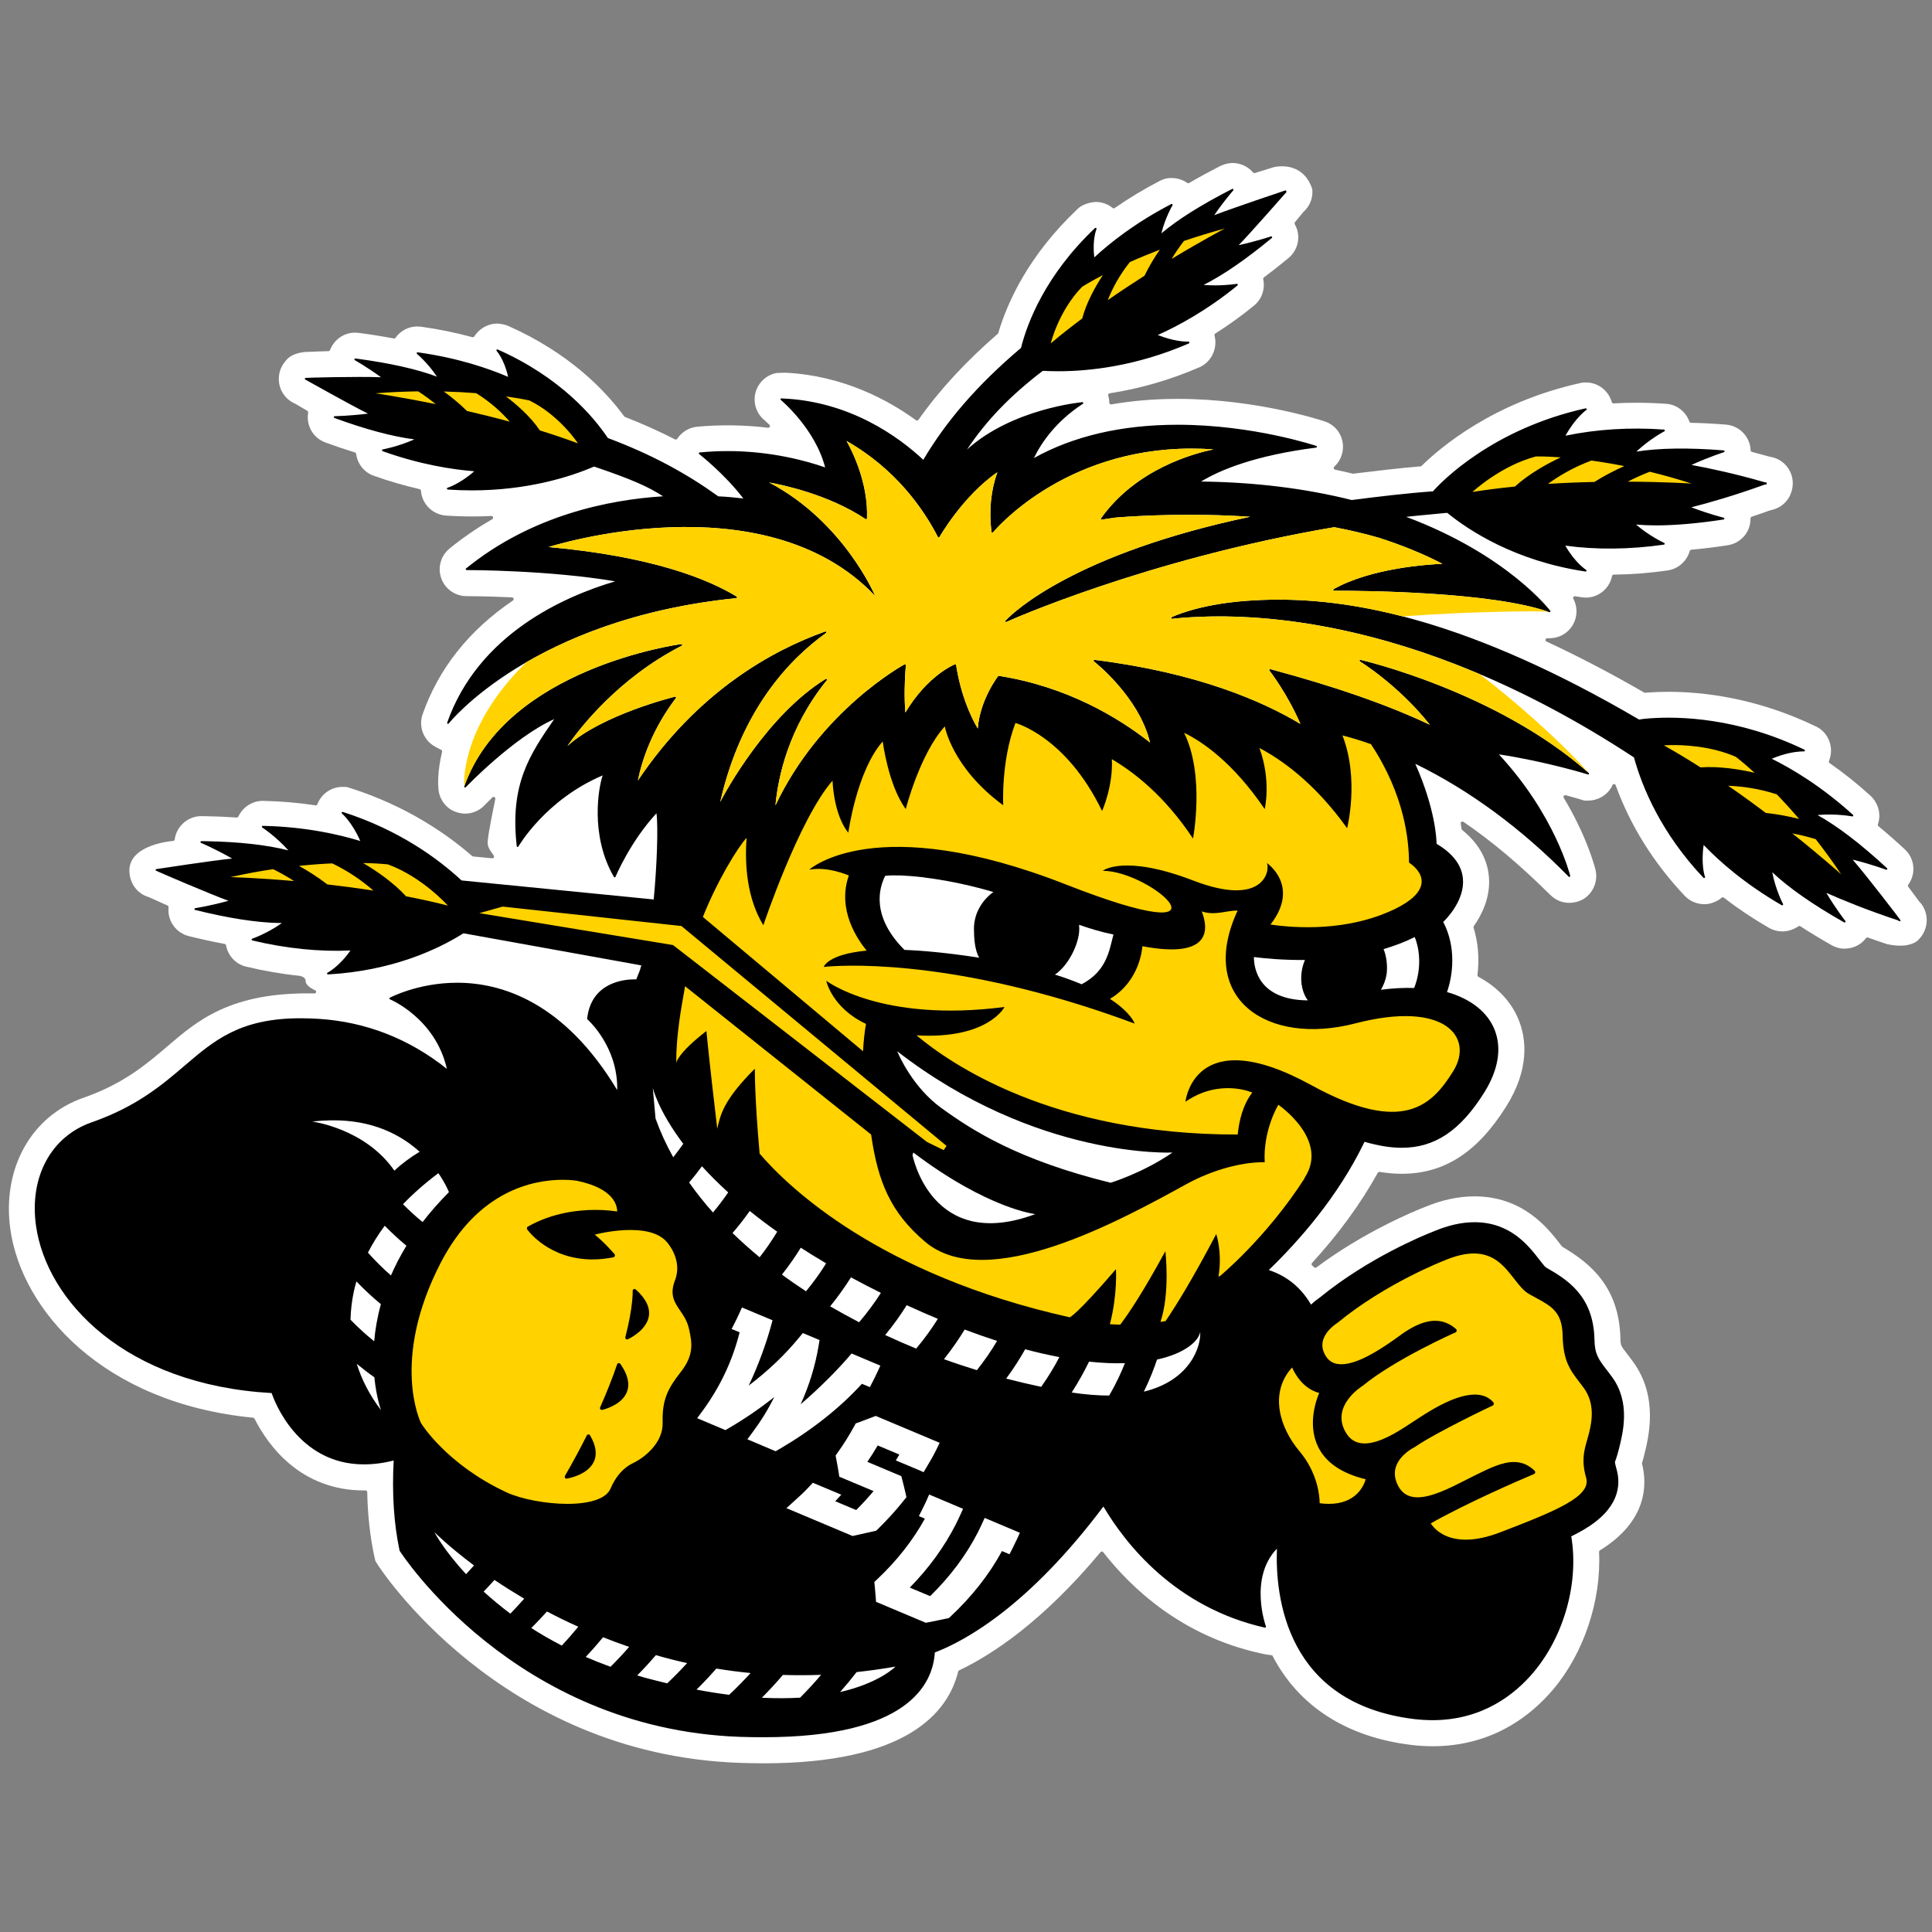 <?xml version="1.0" encoding="UTF-8" standalone="no"?>
<svg width="250px" height="250px" viewBox="0 0 250 250" version="1.1" xmlns="http://www.w3.org/2000/svg" xmlns:xlink="http://www.w3.org/1999/xlink">
    <rect x="0" y="0" width="250" height="250" fill="#808080" stroke="none"/>
    <!-- Generator: Sketch 47.1 (45422) - http://www.bohemiancoding.com/sketch -->
    <title>WICHST</title>
    <desc>Created with Sketch.</desc>
    <defs></defs>
    <g id="Page-1" stroke="none" stroke-width="1" fill="none" fill-rule="evenodd">
        <g id="WICHST" fill-rule="nonzero">
            <g id="Wichita_State_Shockers_logo" transform="translate(0, 21)">
                <path d="M40.566,107.549 C29.808,107.356 25.522,111.098 21.713,114.35 C18.902,116.751 15.995,119.234 10.767,121.062 C4.019,123.418 0.23,130.263 1.343,138.097 C2.818,148.503 13.277,160.563 32.752,162.45 C32.83,162.457 32.896,162.502 32.931,162.571 C34.693,166.042 38.875,171.862 47.095,171.862 L47.296,171.86 C47.417,171.86 47.518,171.96 47.52,172.081 C47.579,175.036 47.887,177.829 48.433,180.381 L48.578,180.995 L48.871,181.464 C49.025,181.709 64.588,205.962 95.579,207.108 C96.696,207.148 97.783,207.171 98.81,207.171 C117.209,207.171 122.659,200.71 123.989,195.29 C124.004,195.224 124.048,195.171 124.111,195.141 C128.284,193.167 134.845,188.91 142.41,179.845 C142.453,179.793 142.504,179.767 142.583,179.767 C142.687,179.767 142.713,179.799 142.756,179.853 C146.422,184.555 152.899,190.637 162.935,192.899 C162.969,192.908 163.746,193.107 164.63,193.198 C168.018,199.779 174.257,203.791 182.676,204.8 C183.575,204.907 184.484,204.963 185.374,204.963 C193.151,204.963 198.162,200.954 200.997,197.591 C204.954,192.896 207.223,186.087 206.918,179.819 C206.913,179.738 206.953,179.663 207.024,179.62 C213.277,175.761 213.125,170.951 212.479,168.425 C212.468,168.385 212.47,168.346 212.48,168.306 C212.553,168.067 212.63,167.796 212.707,167.492 L212.757,167.281 C213.326,165.035 214.654,159.776 211.317,155.21 C211.141,154.968 210.962,154.733 210.783,154.501 L210.585,154.242 C209.733,153.134 209.7,153.09 209.684,152.276 C209.546,145.55 205.827,142.486 202.144,140.323 L201.844,139.935 C200.302,137.947 197.089,133.808 190.803,133.808 C188.696,133.808 186.559,134.274 184.275,135.227 C183.041,135.711 176.566,138.358 170.34,143.005 C170.256,143.065 170.135,143.062 170.052,142.987 L169.792,142.75 C169.744,142.711 169.718,142.655 169.717,142.593 C169.712,142.534 169.732,142.474 169.772,142.431 C173.225,138.656 176.089,134.729 178.286,130.757 C178.326,130.686 178.416,130.637 178.52,130.643 C179.525,130.807 180.464,130.887 181.39,130.887 C186.883,130.887 191.18,128.116 194.909,122.167 C197.951,117.319 197.486,113.463 196.559,111.083 C195.64,108.71 193.814,106.742 191.302,105.397 C191.217,105.352 191.171,105.265 191.182,105.173 C191.439,103.022 191.271,100.957 190.678,99.036 C190.657,98.967 190.669,98.897 190.709,98.84 C191.737,97.383 192.908,95.084 192.66,92.387 C192.516,90.8 191.796,88.474 189.2,86.395 C189.154,86.36 189.125,86.308 189.117,86.25 C189.089,86.037 189.057,85.809 189.019,85.567 C189.004,85.479 189.045,85.391 189.119,85.343 C189.195,85.296 189.295,85.299 189.367,85.346 C193.017,87.829 196.678,90.908 200.557,94.755 C201.274,95.467 202.115,95.826 203.052,95.826 C204.02,95.826 204.73,95.432 204.757,95.417 C206.114,94.671 206.814,93.09 206.462,91.572 C206.422,91.406 205.466,87.446 202.347,82.229 C202.301,82.151 202.306,82.053 202.361,81.981 C202.404,81.924 202.467,81.89 202.597,81.898 C203.611,82.172 204.277,82.373 204.452,82.426 L204.988,82.593 L205.517,82.593 C206.761,82.593 207.917,81.924 208.53,80.847 C208.555,80.804 208.574,80.761 208.604,80.692 L208.65,80.585 C208.686,80.507 208.775,80.458 208.863,80.456 C208.954,80.461 209.033,80.519 209.065,80.603 C210.96,85.825 213.959,90.633 217.98,94.894 C218.634,95.595 219.56,95.998 220.502,95.998 L220.503,95.998 C221.376,96.066 222.332,95.488 222.372,95.464 C222.516,95.373 222.652,95.274 222.776,95.166 C222.856,95.099 222.977,95.096 223.059,95.159 C224.887,96.568 226.857,97.885 228.916,99.073 C229.435,99.367 230.025,99.523 230.613,99.523 L230.614,99.523 L230.72,99.525 C231.724,99.525 232.62,98.933 232.687,98.883 C232.761,98.812 232.879,98.803 232.963,98.858 C234.197,99.658 235.564,100.485 237.025,101.314 C237.701,101.697 238.297,101.753 238.592,101.753 C238.663,101.753 238.712,101.75 238.713,101.749 C239.728,101.747 240.682,101.314 241.324,100.563 C241.376,100.507 241.422,100.448 241.463,100.392 C241.509,100.338 241.576,100.303 241.719,100.318 C242.496,100.599 243.309,100.882 244.178,101.17 C244.787,101.302 245.36,101.369 245.879,101.369 C247.666,101.369 248.277,100.58 248.281,100.571 C248.68,100.171 248.981,99.675 249.147,99.136 C249.545,97.906 249.217,96.525 248.338,95.646 C247.834,94.952 247.376,94.336 246.93,93.747 C246.87,93.668 246.869,93.561 246.924,93.483 C246.975,93.414 247.022,93.345 247.068,93.272 C247.932,91.878 247.713,90.102 246.535,88.953 L246.469,88.891 C245.297,87.804 244.153,86.801 243.07,85.911 C242.998,85.853 242.969,85.753 243,85.664 C243.444,84.367 243.076,82.951 242.039,81.965 C240.363,80.441 238.583,79.019 236.743,77.738 C236.658,77.679 236.624,77.565 236.664,77.472 C236.72,77.336 236.769,77.196 236.808,77.051 C237.255,75.425 236.465,73.682 234.974,73.002 C227.298,69.296 220.361,68.518 215.893,68.518 C214.996,68.518 214.11,68.549 213.26,68.612 L212.871,68.642 C212.825,68.642 212.785,68.631 212.751,68.613 C208.442,66.124 204.191,63.904 200.115,62.014 C200.019,61.969 199.968,61.867 199.991,61.764 C200.016,61.66 200.103,61.586 200.21,61.586 L200.524,61.586 C201.621,61.586 202.66,61.067 203.303,60.194 C204.107,59.119 204.221,57.662 203.591,56.482 C203.551,56.407 203.556,56.317 203.606,56.248 C203.649,56.188 203.695,56.161 203.826,56.156 C204.1,56.203 204.375,56.245 204.671,56.289 L205.226,56.331 C206.656,56.329 207.952,55.411 208.453,54.05 C208.515,53.878 208.564,53.707 208.597,53.535 C208.617,53.432 208.709,53.356 208.815,53.356 C211.117,53.333 213.456,53.15 215.765,52.817 C217.131,52.634 218.265,51.645 218.652,50.297 C218.678,50.209 218.757,50.145 218.848,50.136 C220.321,50.004 221.891,49.81 223.515,49.561 C225.172,49.329 226.43,47.971 226.506,46.337 C226.511,46.242 226.512,46.159 226.511,46.078 C226.511,45.98 226.572,45.894 226.667,45.864 C227.449,45.603 228.26,45.323 229.063,45.032 C230.385,44.793 231.409,43.909 231.796,42.674 C231.966,42.175 232.023,41.642 231.96,41.131 C231.776,39.56 230.552,38.313 229.017,38.106 C228.179,37.87 227.424,37.665 226.695,37.475 C226.599,37.45 226.53,37.363 226.526,37.27 C226.525,37.173 226.518,37.077 226.506,36.971 C226.303,35.344 224.969,34.073 223.336,33.945 C221.762,33.818 220.241,33.739 218.812,33.709 C218.72,33.708 218.637,33.645 218.607,33.559 C218.143,32.248 216.955,31.34 215.581,31.249 C213.337,31.087 211.01,31.07 208.792,31.197 C208.685,31.197 208.593,31.131 208.567,31.035 C208.526,30.892 208.475,30.753 208.415,30.617 C207.868,29.325 206.614,28.49 205.214,28.49 L204.797,28.5 L204.461,28.573 C193.27,31.049 186.392,36.888 183.953,39.282 C183.915,39.321 183.867,39.342 183.813,39.347 C181.016,39.583 178.331,39.9 175.079,40.297 C174.314,40.111 173.538,39.937 172.756,39.773 C172.674,39.756 172.609,39.695 172.586,39.612 C172.565,39.532 172.589,39.446 172.652,39.388 C173.28,38.814 173.676,38.026 173.764,37.17 C173.927,35.543 172.968,34.05 171.436,33.538 C171.352,33.509 162.795,30.615 152.41,30.615 C149.411,30.615 146.516,30.856 143.769,31.334 C143.717,31.334 143.666,31.315 143.627,31.281 C143.576,31.239 143.545,31.179 143.545,31.113 C143.54,30.796 143.492,30.48 143.404,30.179 C143.387,30.116 143.397,30.05 143.434,29.995 C143.467,29.941 143.524,29.904 143.585,29.895 C147.557,29.282 151.476,28.144 155.237,26.51 C156.729,25.837 157.548,24.164 157.185,22.527 L157.156,22.41 C157.13,22.316 157.17,22.217 157.253,22.164 C158.984,21.069 160.666,19.855 162.253,18.559 C163.27,17.735 163.731,16.419 163.46,15.128 C163.44,15.042 163.475,14.952 163.545,14.9 C164.581,14.128 165.655,13.282 166.738,12.384 C168.022,11.311 168.368,9.492 167.563,8.06 C167.51,7.967 167.508,7.816 167.559,7.757 C167.922,7.328 168.292,6.882 168.64,6.448 C169.496,5.683 169.927,4.615 169.809,3.472 C168.972,0.9 166.993,0.517 165.887,0.517 C165.261,0.517 164.82,0.635 164.794,0.641 C163.963,0.892 163.164,1.144 162.329,1.406 C162.265,1.406 162.202,1.376 162.157,1.326 C161.503,0.554 160.512,0.093 159.501,0.093 C158.62,0.099 157.905,0.482 157.88,0.496 C156.436,1.233 155.089,1.968 153.874,2.68 C153.801,2.725 153.704,2.723 153.634,2.671 C153.052,2.263 152.341,2.04 151.65,2.04 L151.649,2.04 C150.788,1.986 150.048,2.418 150.031,2.43 C148.008,3.481 146.058,4.656 144.239,5.923 C144.161,5.977 144.048,5.975 143.97,5.911 C143.893,5.85 143.817,5.788 143.732,5.727 C143.159,5.339 142.487,5.133 141.776,5.133 L141.775,5.133 C141.712,5.136 140.219,5.212 139.394,6.084 C133.106,12.04 130.367,18.074 129.178,22.088 C129.167,22.129 129.142,22.166 129.111,22.193 C124.921,25.828 121.564,29.471 118.846,33.325 C118.811,33.373 118.759,33.407 118.661,33.42 C118.615,33.42 118.57,33.405 118.531,33.378 C114.971,30.784 109.156,27.613 101.669,27.23 C100.934,27.23 100.43,27.275 100.404,27.278 C99.258,27.521 98.287,28.353 97.873,29.45 C97.349,30.835 97.76,32.4 98.895,33.347 C98.912,33.362 99.172,33.584 99.564,33.972 C99.63,34.039 99.649,34.144 99.607,34.229 C99.569,34.309 99.495,34.353 99.377,34.353 C96.455,33.984 93.074,33.937 90.185,34.223 C89.137,34.333 88.209,34.899 87.637,35.778 C87.577,35.872 87.449,35.907 87.348,35.855 C85.29,34.803 83.179,33.852 80.873,32.953 C80.833,32.938 80.799,32.911 80.772,32.877 C78.269,29.464 73.632,24.663 65.763,21.175 C65.074,20.893 64.504,20.888 64.345,20.871 C63.239,20.871 62.18,21.418 61.508,22.337 C61.465,22.398 61.42,22.466 61.377,22.535 C61.338,22.602 61.262,22.644 61.127,22.634 C58.999,22.051 56.781,21.596 54.52,21.282 L53.991,21.246 C52.87,21.247 51.819,21.794 51.18,22.709 C51.139,22.768 51.096,22.82 50.955,22.8 C49.546,22.531 48.02,22.284 46.404,22.073 L45.935,22.043 C44.509,22.043 43.244,22.927 42.708,24.297 C42.676,24.381 42.596,24.436 42.506,24.438 C41.658,24.459 40.819,24.49 40.015,24.531 L39.909,24.53 C39.416,24.53 37.746,24.617 36.942,25.726 C36.478,26.273 36.199,26.886 36.112,27.546 C35.89,29.124 36.761,30.646 38.201,31.235 C38.776,31.576 39.278,31.875 39.767,32.16 C39.846,32.207 39.891,32.299 39.875,32.391 C39.587,34.059 40.525,35.683 42.101,36.251 C43.419,36.735 44.707,37.172 45.929,37.547 C46.014,37.573 46.075,37.647 46.086,37.734 C46.253,39.032 47.146,40.141 48.359,40.559 C50.303,41.255 52.3,41.838 54.298,42.295 C54.394,42.315 54.465,42.397 54.471,42.5 L54.482,42.621 C54.662,44.283 56.015,45.585 57.703,45.717 C59.606,45.85 61.638,45.868 63.589,45.767 C63.736,45.767 63.783,45.878 63.798,45.928 C63.828,46.028 63.785,46.133 63.694,46.186 C61.747,47.305 59.892,48.58 58.177,49.974 C57.04,50.896 56.606,52.443 57.095,53.825 C57.584,55.211 58.9,56.141 60.372,56.141 C60.628,56.141 62.962,56.146 66.254,56.3 C66.351,56.305 66.435,56.369 66.459,56.461 C66.485,56.556 66.449,56.656 66.369,56.708 C60.696,60.556 56.767,65.501 54.692,71.406 C54.119,73.015 54.8,74.79 56.32,75.631 L57.092,76.034 C57.182,76.082 57.23,76.184 57.205,76.285 C56.594,78.827 56.678,80.57 56.732,81.114 C56.832,82.215 57.441,83.211 58.359,83.772 C58.391,83.792 59.155,84.271 60.174,84.285 C61.121,84.285 62.057,83.885 62.68,83.216 C62.944,82.94 63.294,82.588 63.716,82.18 C63.783,82.113 63.895,82.099 63.978,82.145 C64.065,82.191 64.109,82.289 64.091,82.385 C63.845,83.638 63.215,86.597 63.109,87.867 C63.041,88.663 63.459,89.053 63.897,89.717 C63.944,89.789 63.946,89.883 63.901,89.956 C63.858,90.025 63.797,90.064 63.688,90.065 L61.219,89.825 C61.173,89.82 61.129,89.8 61.093,89.769 C57.994,87.067 52.76,83.351 45.417,81.004 L44.861,80.836 L44.38,80.826 C43.086,80.804 41.896,81.494 41.271,82.63 C41.192,82.773 41.125,82.92 41.07,83.07 C41.036,83.155 40.943,83.225 40.826,83.211 C38.602,82.873 36.323,82.68 34.052,82.632 C32.697,82.609 31.436,83.406 30.842,84.66 C30.805,84.739 30.725,84.791 30.626,84.789 L30.624,84.789 C29.356,84.699 27.999,84.639 26.592,84.616 L26.114,84.608 C24.446,84.579 22.989,85.748 22.646,87.387 C22.629,87.467 22.616,87.547 22.606,87.626 C22.591,87.724 22.518,87.801 22.439,87.815 C22.205,87.831 16.704,88.276 16.742,91.682 C16.761,93.297 17.776,94.665 19.235,95.076 C20.122,95.483 20.915,95.838 21.68,96.174 C21.768,96.211 21.822,96.303 21.811,96.405 L21.796,96.647 C21.741,98.286 22.825,99.722 24.437,100.135 C26.056,100.535 27.614,100.875 29.069,101.142 C29.161,101.16 29.23,101.231 29.249,101.322 C29.497,102.683 30.52,103.767 31.857,104.086 C34.169,104.639 36.496,105.039 38.774,105.272 C38.774,105.272 39.552,105.4 39.541,105.903 C39.529,106.413 40.099,106.82 40.713,107.111 C40.713,107.111 40.915,107.174 40.915,107.356 C40.915,107.54 40.649,107.56 40.551,107.559" id="Shape" fill="#FFFFFF"></path>
                <path d="M159.436,3.453 C155.49,5.465 152.414,7.395 150.282,9.195 C150.784,7.14 151.716,5.577 151.728,5.562 C151.752,5.518 151.74,5.459 151.703,5.421 C151.667,5.382 151.618,5.375 151.569,5.399 C146.863,7.844 143.578,10.475 141.605,12.302 C141.311,10.026 141.875,8.656 141.887,8.642 C141.9,8.59 141.887,8.533 141.838,8.501 C141.789,8.469 141.728,8.474 141.691,8.511 C135.221,14.637 132.892,20.893 132.12,24.017 C126.324,28.923 122.369,33.615 119.475,38.5 C116.406,35.627 110.021,30.882 101.113,30.556 C101.06,30.54 101.022,30.583 101.005,30.627 C100.987,30.674 101,30.724 101.038,30.755 C101.083,30.791 105.482,34.461 106.773,39.484 C104.428,38.663 99.831,37.37 94.179,37.37 C92.955,37.37 91.724,37.43 90.523,37.55 C90.478,37.554 90.44,37.587 90.428,37.631 C90.417,37.675 90.431,37.722 90.468,37.751 C90.501,37.777 93.75,40.311 96.186,43.502 C95.129,43.374 94.023,43.275 92.944,43.226 C88.98,40.369 84.474,37.856 78.659,35.682 C76.83,32.953 72.549,27.834 64.401,24.223 C64.35,24.2 64.29,24.214 64.257,24.261 C64.223,24.306 64.228,24.371 64.266,24.412 C64.276,24.424 65.265,25.523 65.75,27.767 C63.289,26.704 59.315,25.322 54.049,24.588 C53.996,24.581 53.946,24.609 53.926,24.658 C53.904,24.706 53.919,24.763 53.96,24.796 C53.973,24.809 55.371,25.968 56.536,27.739 C53.933,26.756 50.384,25.969 45.984,25.386 C45.928,25.381 45.876,25.413 45.858,25.467 C45.841,25.519 45.863,25.578 45.913,25.605 C45.928,25.615 47.52,26.51 49.3,27.815 C46.19,27.698 39.547,27.875 39.529,27.902 C39.483,27.914 39.45,27.951 39.446,27.997 C39.436,28.054 39.471,28.109 39.522,28.126 C39.522,28.126 45.692,31.588 47.619,32.521 C45.262,32.821 43.326,32.854 43.306,32.854 C43.25,32.854 43.201,32.894 43.191,32.95 C43.184,33.006 43.213,33.061 43.266,33.081 C47.304,34.561 50.783,35.494 53.615,35.853 C51.475,36.809 49.544,37.15 49.522,37.154 C49.471,37.164 49.43,37.206 49.424,37.257 C49.422,37.312 49.455,37.362 49.504,37.38 C54.393,39.131 58.61,39.763 61.368,39.981 C59.484,41.637 57.93,42.111 57.912,42.116 C57.858,42.133 57.825,42.186 57.832,42.241 C57.837,42.299 57.884,42.342 57.94,42.347 C58.969,42.418 60.015,42.456 61.043,42.456 C68.129,42.456 73.609,40.777 76.874,39.371 C81.974,41.106 83.92,42.008 85.799,43.22 C78.79,43.664 68.794,45.663 60.3,52.565 C60.263,52.595 60.254,52.647 60.27,52.691 C60.284,52.735 60.333,52.766 60.38,52.766 C60.822,52.766 71.102,52.782 79.607,54.225 C73.01,56.169 61.888,61.063 57.862,72.517 C57.844,72.568 57.868,72.626 57.917,72.653 C57.931,72.663 57.949,72.668 57.967,72.668 C58.002,72.668 58.037,72.652 58.058,72.625 C58.163,72.487 68.93,59.063 95.272,56.4 C95.321,56.397 95.36,56.362 95.373,56.315 C95.382,56.267 95.362,56.219 95.32,56.192 C91.605,53.929 84.376,50.992 70.988,49.785 C70.988,49.785 98.779,40.867 113.243,56.111 C113.243,56.111 109.229,46.543 99.528,41.432 C101.099,41.709 107.201,42.951 112.012,46.174 C112.045,46.195 112.087,46.2 112.123,46.181 C112.159,46.163 112.184,46.126 112.185,46.087 C112.381,41.494 110.235,37.289 109.543,36.061 C115.876,39.67 119.467,44.798 121.369,48.495 C121.386,48.53 121.423,48.556 121.462,48.557 C121.495,48.556 121.539,48.538 121.56,48.502 C121.56,48.502 124.596,43.177 129.056,40.11 C128.223,42.456 127.953,45.038 128.297,47.827 C128.309,47.872 128.333,47.908 128.382,47.92 C128.419,47.935 128.468,47.92 128.505,47.885 C128.591,47.775 137.463,37.049 154.179,37.049 C155.123,37.049 156.078,37.081 157.034,37.149 C154.51,37.664 146.998,39.68 142.475,46.066 C142.451,46.104 142.439,46.154 142.463,46.192 C142.488,46.233 142.537,46.251 142.586,46.242 C142.598,46.239 143.26,46.121 144.412,45.968 C147.512,45.726 154.154,45.365 161.765,45.87 C139.179,50.631 131.189,58.163 130.172,59.256 C130.135,59.278 130.11,59.287 130.11,59.29 L130.123,59.311 C130.086,59.359 130.061,59.385 130.061,59.388 C130.074,59.425 130.086,59.457 130.123,59.474 C130.147,59.492 130.184,59.495 130.221,59.479 C130.404,59.398 148.248,51.371 172.647,47.219 C174.596,47.59 176.532,48.038 178.419,48.583 C181.348,49.524 184.118,50.637 186.654,51.958 C184.816,52.032 177.439,52.494 172.574,55.233 C172.537,55.256 172.512,55.309 172.525,55.358 C172.537,55.407 172.586,55.441 172.635,55.441 L173.051,55.441 C176.348,55.441 193.162,55.575 200.478,58.208 C200.527,58.225 200.576,58.209 200.6,58.17 C200.637,58.13 200.637,58.075 200.6,58.035 C200.551,57.962 195.061,50.779 181.961,45.881 C183.689,45.676 185.65,45.534 187.267,45.36 C190.037,47.616 196.042,51.6 205.159,52.954 C205.221,52.963 205.27,52.93 205.294,52.877 C205.306,52.826 205.282,52.767 205.233,52.736 C205.221,52.729 203.836,51.851 202.549,49.605 C206.52,50.153 210.919,50.11 215.319,49.474 C215.368,49.467 215.404,49.426 215.417,49.374 C215.417,49.322 215.392,49.272 215.343,49.251 C215.331,49.242 213.505,48.423 211.703,46.877 C212.5,46.947 213.37,46.985 214.289,46.985 C216.777,46.985 219.73,46.728 223.039,46.222 C223.1,46.213 223.137,46.165 223.137,46.109 C223.15,46.052 223.1,46.003 223.051,45.991 C223.027,45.985 221.103,45.512 218.86,44.644 C221.091,44.072 224.461,43.121 228.321,41.714 L228.529,41.692 C228.578,41.688 228.591,41.648 228.591,41.601 C228.615,41.578 228.615,41.548 228.615,41.516 C228.603,41.461 228.566,41.42 228.505,41.415 L228.37,41.41 C224.522,40.291 221.14,39.578 218.873,39.163 C221.127,38.133 223.064,37.517 223.088,37.508 C223.137,37.492 223.162,37.44 223.162,37.385 C223.15,37.328 223.113,37.287 223.051,37.282 C218.505,36.915 214.657,36.97 211.74,37.44 C213.529,35.768 215.355,34.82 215.368,34.809 C215.417,34.787 215.441,34.733 215.429,34.682 C215.417,34.63 215.38,34.589 215.331,34.587 C210.919,34.269 206.556,34.543 202.574,35.381 C203.86,33.045 205.257,32.063 205.27,32.054 C205.319,32.022 205.331,31.961 205.306,31.91 C205.282,31.859 205.233,31.827 205.172,31.84 C193.174,34.496 186.556,41.282 185.429,42.576 C181.777,42.844 178.284,43.273 174.914,43.703 C168.897,42.195 162.341,41.391 155.417,41.31 C157.855,39.827 162.353,37.936 170.306,36.92 C170.368,36.914 170.404,36.871 170.404,36.82 C170.417,36.767 170.38,36.722 170.331,36.704 C170.257,36.675 162.145,33.962 152.402,33.962 C145.196,33.962 138.934,35.41 133.787,38.272 C134.767,36.267 136.63,33.523 140.135,31.245 C140.172,31.218 140.184,31.163 140.172,31.116 C140.159,31.067 140.11,31.032 140.061,31.039 C139.963,31.046 130.98,31.876 125.135,37.164 C127.684,33.322 130.87,30.083 134.939,26.984 C135.527,27.018 136.201,27.039 136.936,27.039 C140.87,27.039 146.985,26.416 153.848,23.435 C153.897,23.412 153.922,23.356 153.909,23.301 C153.897,23.246 153.873,23.212 153.787,23.209 L153.689,23.209 C153.272,23.209 151.814,23.147 149.816,22.35 C152.353,21.217 156.127,19.208 160.135,15.934 C160.172,15.899 160.184,15.844 160.159,15.795 C160.147,15.747 160.098,15.715 160.037,15.725 C160.025,15.728 158.848,15.926 157.23,15.926 C156.728,15.926 156.225,15.907 155.748,15.869 C158.284,14.588 161.25,12.546 164.571,9.796 C164.62,9.76 164.632,9.699 164.596,9.648 C164.571,9.598 164.51,9.575 164.461,9.593 C164.436,9.599 162.598,10.217 160.282,10.725 C161.777,9.207 166.446,3.875 166.446,3.875 C166.483,3.846 166.471,3.806 166.446,3.765 C166.446,3.736 166.446,3.706 166.422,3.683 C166.385,3.64 166.324,3.629 166.275,3.655 C166.275,3.655 159.216,6.02 157.12,6.85 C158.358,5.025 159.571,3.651 159.583,3.636 C159.62,3.594 159.62,3.531 159.583,3.487 C159.559,3.441 159.485,3.426 159.436,3.454 L159.436,3.453 Z M165.355,56.593 C163.922,56.595 162.586,56.653 161.336,56.744 C154.951,57.209 151.654,58.847 151.618,58.861 C151.569,58.886 151.544,58.943 151.556,58.996 C151.581,59.048 151.63,59.084 151.679,59.072 C151.679,59.072 152.181,59.003 153.1,58.936 C159.694,58.456 181.961,57.646 211.434,77.01 C212.512,80.918 214.951,86.793 220.429,92.589 C220.466,92.63 220.527,92.638 220.576,92.608 C220.625,92.577 220.637,92.521 220.625,92.467 C220.613,92.452 220.074,90.903 220.453,88.34 C222.414,90.388 225.723,93.348 230.551,96.133 C230.6,96.16 230.662,96.154 230.699,96.117 C230.735,96.081 230.748,96.024 230.723,95.978 C230.711,95.958 229.779,94.188 229.326,91.864 C231.471,93.892 234.608,96.075 238.64,98.36 C238.689,98.387 238.75,98.378 238.787,98.336 C238.824,98.294 238.824,98.229 238.799,98.185 C238.775,98.17 237.561,96.604 236.324,94.535 C238.444,95.469 241.679,96.802 245.576,98.084 L245.748,98.195 C245.772,98.209 245.797,98.215 245.821,98.214 C245.846,98.212 245.87,98.2 245.895,98.18 C245.919,98.16 245.931,98.135 245.931,98.109 L245.931,98.099 C245.956,98.05 241.25,91.954 239.73,90.236 C242.145,90.823 244.032,91.534 244.056,91.54 C244.105,91.562 244.167,91.54 244.203,91.492 C244.228,91.445 244.216,91.382 244.179,91.344 C240.809,88.225 237.794,85.914 235.184,84.465 C237.647,84.247 239.657,84.642 239.681,84.644 C239.73,84.657 239.779,84.632 239.804,84.584 C239.828,84.538 239.816,84.48 239.779,84.443 C235.699,80.735 231.85,78.461 229.265,77.181 C230.931,76.479 232.243,76.295 232.88,76.249 C233.235,76.222 233.431,76.234 233.431,76.234 C233.493,76.235 233.542,76.203 233.554,76.148 C233.578,76.093 233.542,76.034 233.493,76.011 C224.853,71.842 217.255,71.677 213.493,71.952 C212.904,71.994 212.414,72.044 212.096,72.11 C190.135,59.237 175.368,56.573 165.355,56.593 L165.355,56.593 Z M106.783,60.717 C99.99,63.13 90.312,68.431 82.539,80.006 C83.094,77.283 84.403,73.376 87.46,69.328 C87.488,69.29 87.489,69.237 87.464,69.2 C87.439,69.159 87.391,69.139 87.344,69.152 C87.245,69.174 77.925,71.463 73.422,75.53 C75.053,73.176 80.017,66.763 88.218,62.555 C88.266,62.53 88.29,62.474 88.273,62.423 C88.259,62.37 88.208,62.342 88.152,62.347 C87.926,62.376 65.502,65.408 60.077,80.757 C60.059,80.806 60.077,80.861 60.124,80.889 C60.168,80.919 60.228,80.91 60.265,80.872 C60.327,80.805 66.474,74.4 71.711,72.057 C68.527,76.668 65.963,80.478 66.864,88.479 C66.868,88.529 66.888,88.576 66.938,88.594 C66.985,88.609 67.04,88.595 67.07,88.551 C67.108,88.495 70.58,82.473 77.987,79.338 C77.488,80.717 76.281,87.033 79.439,92.469 C79.461,92.507 79.479,92.524 79.542,92.534 C79.586,92.533 79.626,92.506 79.642,92.464 C79.663,92.419 81.554,87.896 84.949,84.237 C85.181,86.018 85.01,91.007 84.589,95.389 L59.725,92.929 C56.77,90.182 51.703,86.413 44.362,84.066 C44.306,84.048 44.249,84.07 44.223,84.121 C44.195,84.17 44.206,84.231 44.249,84.267 C44.263,84.279 45.556,85.378 46.624,87.828 C43.862,86.976 39.496,85.979 34.002,85.865 L34,85.865 C33.95,85.865 33.903,85.9 33.887,85.95 C33.873,86.001 33.893,86.054 33.938,86.083 C33.955,86.094 35.681,87.211 37.317,89.039 C34.536,88.327 30.918,87.924 26.551,87.848 L26.061,87.843 C26.004,87.84 25.955,87.881 25.944,87.936 C25.931,87.991 25.96,88.046 26.011,88.067 C26.032,88.077 27.896,88.865 30.044,90.099 C27.771,90.304 20.259,91.457 20.259,91.457 C20.214,91.451 20.194,91.475 20.18,91.51 C20.137,91.527 20.108,91.568 20.108,91.617 C20.108,91.674 27.509,94.828 29.562,95.56 C27.244,96.213 25.282,96.513 25.261,96.517 C25.203,96.525 25.162,96.57 25.158,96.627 C25.157,96.682 25.196,96.733 25.25,96.746 C29.561,97.818 33.219,98.387 36.13,98.436 C36.25,98.44 36.365,98.438 36.48,98.438 C34.548,99.81 32.658,100.459 32.638,100.465 C32.588,100.483 32.556,100.532 32.559,100.583 C32.561,100.636 32.597,100.681 32.648,100.693 C36.983,101.734 41.343,102.177 45.346,101.994 C43.862,104.115 42.396,104.861 42.38,104.867 C42.33,104.892 42.306,104.95 42.32,105.002 C42.336,105.057 42.381,105.099 42.44,105.09 C50.615,104.636 56.531,101.936 59.971,99.767 L82.987,103.92 C82.657,105.071 82.741,104.638 82.339,105.731 C82.283,105.729 82.202,105.726 82.098,105.726 C80.794,105.726 76.5,106.092 75.978,110.809 C75.973,110.844 75.989,110.882 76.016,110.907 C76.056,110.942 79.983,114.404 79.868,120.06 C72.98,108.586 64.82,106.165 59.165,106.165 C54.103,106.165 50.478,108.087 50.441,108.106 C50.403,108.126 50.381,108.169 50.384,108.212 C50.387,108.255 50.412,108.291 50.453,108.307 C50.511,108.332 56.349,110.777 57.826,117.312 C52.926,113.405 47.349,111.229 41.24,110.839 C40.429,110.788 39.638,110.763 38.892,110.763 C31.07,110.763 27.744,113.603 23.89,116.896 C20.985,119.377 17.69,122.191 11.865,124.225 C6.595,126.063 3.769,131.321 4.66,137.62 C6.034,147.301 16.161,158.196 35.149,159.262 C35.444,160.144 38.478,168.49 47.085,168.49 C48.31,168.49 49.604,168.331 50.941,167.988 C50.712,172.264 50.965,176.186 51.709,179.666 C51.855,179.899 66.517,202.669 95.693,203.747 C96.772,203.784 97.808,203.796 98.802,203.796 C117.465,203.796 120.712,196.958 120.967,192.828 C125,191.284 133.125,186.787 142.781,173.943 C145.612,178.735 152.046,186.995 163.676,189.617 C163.713,189.63 163.762,189.605 163.786,189.581 C163.811,189.544 163.823,189.507 163.811,189.47 C163.786,189.409 161.568,183.196 165.232,179.397 C165,185.598 166.397,199.458 183.063,201.456 C183.835,201.541 184.62,201.59 185.367,201.59 C191.85,201.59 196.041,198.233 198.419,195.414 C202.402,190.696 204.326,183.784 203.321,177.804 C203.933,177.497 204.448,177.228 204.902,176.958 C209.522,174.262 209.779,171.198 209.179,169.103 C209.031,168.6 208.982,168.318 208.97,168.184 L209.007,168.086 C209.105,167.804 209.277,167.326 209.436,166.688 L209.497,166.456 C210.024,164.36 211.005,160.475 208.603,157.191 C208.431,156.958 208.272,156.75 208.112,156.529 L207.929,156.296 C206.85,154.887 206.36,154.25 206.323,152.338 C206.201,146.541 202.61,144.483 200.012,142.988 C199.84,142.828 199.485,142.375 199.179,141.983 C197.781,140.181 195.441,137.154 190.796,137.154 C189.142,137.154 187.402,137.546 185.478,138.355 C184.13,138.882 177.071,141.774 170.784,146.897 C170.514,147.081 170.098,147.387 169.644,147.816 C168.37,145.622 166.531,144.115 164.179,143.343 C167.965,139.691 173.137,133.894 176.568,126.75 C178.37,127.264 179.938,127.522 181.384,127.522 C185.661,127.522 188.958,125.316 192.058,120.376 C193.872,117.474 194.35,114.679 193.419,112.293 C192.524,109.991 190.331,108.247 187.242,107.371 C187.99,105.251 188.48,101.583 186.752,98.3 C187.206,97.865 189.558,95.463 189.301,92.68 C189.142,90.951 188.002,89.436 185.894,88.19 C185.882,87.457 185.698,83.611 183.137,77.833 C190.147,81.253 196.826,86.168 202.99,92.441 C203.027,92.478 203.076,92.484 203.125,92.459 C203.174,92.435 203.186,92.385 203.186,92.336 C203.161,92.258 201.286,84.535 193.958,76.616 C200.073,77.54 205.416,79.198 205.478,79.214 C205.514,79.23 205.576,79.208 205.6,79.164 C205.625,79.117 205.625,79.06 205.588,79.024 C193.627,68.441 176.237,64.426 176.054,64.386 C176.005,64.374 175.943,64.402 175.931,64.453 C175.906,64.503 175.931,64.562 175.98,64.592 C176.029,64.622 180.98,67.673 185.024,72.785 C179.632,70.225 172.696,67.805 164.387,65.589 C164.338,65.576 164.289,65.597 164.264,65.637 C164.24,65.676 164.24,65.731 164.264,65.769 C164.289,65.799 166.593,68.772 168.272,72.677 C163.443,69.768 154.951,66.039 141.63,64.386 C141.568,64.377 141.531,64.405 141.519,64.453 C141.495,64.499 141.507,64.554 141.556,64.584 C141.605,64.631 147.389,69.143 148.811,75.078 C144.73,71.865 138.088,67.842 129.252,66.454 C129.215,66.448 129.179,66.462 129.154,66.495 C129.13,66.525 126.813,69.518 126.519,73.275 C125.539,71.597 124.326,68.878 123.725,65.049 C123.713,65.016 123.688,64.989 123.664,64.97 C123.639,64.954 123.603,64.952 123.566,64.963 C123.529,64.976 120.058,66.35 117.152,71.204 C117.012,69.37 117.033,67.31 117.213,65.076 C117.218,65.034 117.198,64.994 117.163,64.973 C117.13,64.95 117.085,64.95 117.049,64.968 C116.938,65.025 106.176,70.885 100.342,83.218 C100.68,79.584 102.017,73.164 106.996,67.017 C107.03,66.973 107.029,66.914 106.996,66.872 C106.959,66.832 106.898,66.82 106.851,66.849 C99.241,71.537 93.824,81.541 93.197,82.773 C95.904,70.891 102.101,64.337 106.886,60.913 C106.93,60.881 106.944,60.82 106.919,60.769 C106.894,60.722 106.833,60.697 106.783,60.717 L106.783,60.717 Z" id="Shape" fill="#000000"></path>
                <path d="M158.493,8.573 C156.593,9.08 154.841,9.625 153.199,10.179 C152.561,11.014 152.034,11.79 151.618,12.496 C155.637,10.071 158.493,8.573 158.493,8.573 Z M150.086,11.305 C148.652,11.856 147.341,12.399 146.201,12.912 C144.804,14.669 143.909,16.388 143.346,17.839 C144.963,16.713 146.569,15.649 148.1,14.677 C148.725,13.376 149.461,12.2 150.086,11.305 Z M142.708,14.597 C140.968,15.508 140.025,16.107 140.025,16.107 C136.961,19.26 135.968,23.43 135.968,23.43 C137.267,22.327 138.652,21.254 140.037,20.213 C140.588,18.133 141.74,16.081 142.708,14.597 L142.708,14.597 Z M54.115,29.64 C52.382,29.665 50.543,29.737 48.582,29.894 C48.582,29.894 51.776,30.354 56.377,31.297 C55.748,30.77 54.993,30.214 54.115,29.64 Z M57.428,29.657 C58.31,30.296 59.393,31.157 60.418,32.176 C62.185,32.583 64.056,33.047 65.963,33.567 C64.944,32.388 63.527,31.067 61.624,29.878 C60.373,29.775 58.958,29.699 57.428,29.657 Z M65.473,30.3 C66.891,31.373 68.658,32.922 69.865,34.7 C71.527,35.215 73.184,35.771 74.786,36.372 C74.786,36.372 72.452,32.769 68.515,30.823 C68.515,30.823 67.426,30.572 65.473,30.3 L65.473,30.3 Z M109.543,36.063 C110.235,37.29 112.38,41.491 112.185,46.084 C112.181,46.124 112.161,46.162 112.125,46.181 C112.087,46.199 112.043,46.194 112.01,46.173 C107.199,42.95 101.1,41.71 99.531,41.432 C109.23,46.542 113.243,56.108 113.243,56.108 C98.777,40.865 70.988,49.787 70.988,49.787 C84.376,50.993 91.605,53.93 95.32,56.194 C95.363,56.221 95.382,56.267 95.373,56.314 C95.362,56.361 95.322,56.396 95.272,56.4 C83.006,57.642 74.119,61.215 68.11,64.694 C59.328,73.285 60.077,80.757 60.077,80.757 C65.502,65.406 87.926,62.373 88.152,62.344 C88.208,62.34 88.259,62.371 88.273,62.422 C88.29,62.475 88.266,62.532 88.218,62.557 C80.017,66.765 75.053,73.176 73.422,75.53 C77.925,71.461 87.245,69.173 87.344,69.151 C87.391,69.137 87.436,69.159 87.462,69.199 C87.488,69.237 87.488,69.29 87.46,69.328 C84.403,73.376 83.094,77.282 82.539,80.006 C90.312,68.43 99.99,63.127 106.783,60.716 C106.833,60.697 106.893,60.72 106.919,60.769 C106.945,60.819 106.929,60.881 106.884,60.912 C102.1,64.336 95.903,70.892 93.195,82.773 C93.825,81.542 99.241,71.539 106.852,66.851 C106.898,66.822 106.96,66.831 106.996,66.872 C107.029,66.912 107.031,66.975 106.996,67.017 C102.017,73.165 100.679,79.583 100.342,83.218 C106.176,70.884 116.939,65.025 117.049,64.968 C117.086,64.947 117.129,64.952 117.163,64.974 C117.199,64.996 117.218,65.034 117.213,65.075 C117.032,67.308 117.012,69.369 117.152,71.204 C120.059,66.35 123.529,64.976 123.566,64.963 C123.603,64.952 123.64,64.954 123.664,64.97 C123.689,64.986 123.713,65.017 123.713,65.051 C124.326,68.879 125.539,71.596 126.52,73.275 C126.814,69.518 129.13,66.525 129.154,66.494 C129.179,66.461 129.216,66.448 129.252,66.454 C138.088,67.84 144.73,71.865 148.811,75.075 C147.39,69.14 141.605,64.631 141.556,64.584 C141.507,64.553 141.495,64.501 141.52,64.455 C141.532,64.407 141.569,64.377 141.63,64.385 C154.951,66.039 163.444,69.768 168.272,72.677 C166.593,68.771 164.289,65.798 164.265,65.769 C164.24,65.729 164.24,65.677 164.265,65.637 C164.289,65.597 164.338,65.575 164.387,65.589 C172.696,67.805 179.632,70.227 185.025,72.786 C180.98,67.675 176.029,64.622 175.98,64.591 C175.931,64.562 175.907,64.506 175.931,64.455 C175.944,64.404 176.005,64.372 176.054,64.385 C176.238,64.426 193.603,68.438 205.564,79.006 C205.564,79.013 205.576,79.018 205.588,79.024 C201.716,74.68 195.65,69.404 191.471,66.236 C172.132,58.026 158.1,58.573 153.1,58.936 C152.181,59.003 151.679,59.072 151.679,59.072 C151.63,59.084 151.581,59.047 151.556,58.996 C151.544,58.943 151.569,58.885 151.618,58.861 C151.654,58.846 154.951,57.206 161.336,56.743 C166.409,56.376 172.978,56.558 181.507,58.763 C190.037,58.115 198.836,58.042 200.294,58.145 C192.88,55.573 176.311,55.441 173.051,55.441 L172.635,55.441 C172.586,55.441 172.537,55.406 172.525,55.357 C172.512,55.308 172.525,55.257 172.574,55.232 C177.439,52.493 184.816,52.032 186.654,51.96 C184.118,50.639 181.348,49.524 178.419,48.583 C176.532,48.04 174.596,47.588 172.647,47.216 C148.248,51.369 130.404,59.398 130.221,59.479 C130.184,59.492 130.147,59.493 130.123,59.476 C130.086,59.458 130.074,59.426 130.061,59.39 C130.061,59.385 130.086,59.36 130.123,59.313 L130.11,59.29 C130.11,59.286 130.135,59.275 130.172,59.254 C131.176,58.161 139.179,50.631 161.765,45.869 C154.154,45.365 147.512,45.725 144.412,45.965 C143.26,46.118 142.598,46.24 142.586,46.242 C142.537,46.252 142.488,46.231 142.463,46.192 C142.439,46.153 142.439,46.105 142.475,46.068 C146.998,39.681 154.51,37.666 157.034,37.149 C156.078,37.081 155.123,37.046 154.179,37.046 C137.463,37.046 128.591,47.778 128.505,47.884 C128.468,47.921 128.419,47.937 128.382,47.922 C128.333,47.91 128.309,47.872 128.297,47.827 C127.953,45.039 128.223,42.454 129.056,40.11 C124.596,43.176 121.56,48.504 121.56,48.504 C121.54,48.539 121.495,48.556 121.462,48.557 C121.423,48.556 121.385,48.532 121.366,48.497 C119.466,44.797 115.876,39.67 109.543,36.063 L109.543,36.063 Z M198.75,38.063 C194.142,39.284 190.539,42.659 190.539,42.659 C192.341,42.372 194.191,42.143 196.029,41.96 C197.855,40.305 200.159,39.025 201.961,38.181 C199.914,38.035 198.75,38.063 198.75,38.063 Z M205.931,38.595 C203.615,39.454 201.74,40.568 200.306,41.616 C202.39,41.483 204.412,41.406 206.311,41.365 C207.696,40.493 209.081,39.805 210.184,39.311 C208.64,39.006 207.206,38.77 205.931,38.595 Z M213.48,40.041 C212.402,40.464 211.446,40.898 210.637,41.329 C215.551,41.349 218.885,41.573 218.885,41.573 C216.998,40.959 215.184,40.459 213.48,40.041 Z M131.397,72.555 C129.51,77.509 129.816,83.203 129.816,83.203 C123.186,78.34 122.257,72.997 122.257,72.997 C119.026,76.556 117.205,83.689 117.205,83.689 C114.94,80.616 114.224,74.943 114.224,74.943 C110.849,78.76 109.77,86.76 109.77,86.76 C107.83,84.336 107.733,80.01 107.733,80.01 C103.369,85.021 98.777,98.725 98.777,98.725 C96.669,95.262 96.349,90.987 96.61,87.414 C95.471,88.632 92.81,92.976 90.952,97.654 L111.675,115.03 C111.739,113.812 111.892,112.34 112.06,111.494 C107.629,109.405 106.917,105.911 106.917,105.911 C106.917,105.911 114.039,111.371 129.988,109.302 C129.988,109.302 127.868,113.503 118.604,112.976 C122.868,116.573 136.189,125.855 160.159,125.806 C160.331,124.078 160.821,121.945 162.047,120.379 C162.047,120.379 157.868,118.488 153.395,121.566 C153.395,121.566 154.485,111.095 169.669,119.41 C181.618,125.965 185.331,121.97 188.051,117.601 C190.76,113.231 186.998,108.409 175.392,111.423 C163.946,114.396 154.877,108.189 160.147,96.828 C158.824,96.785 157.206,97.524 155.502,96.933 C156.336,99.037 156.949,103.165 147.819,101.439 C147.819,101.439 147.635,105.873 143.627,108.254 C146.373,110.03 146.826,111.452 146.826,111.452 C144.498,110.586 142.255,109.819 140.11,109.138 L140.098,109.142 L139.939,109.085 C119.15,102.553 106.589,104.123 106.589,104.123 C106.589,104.123 107.059,102.487 112.147,102.009 C110.993,100.611 108.277,96.738 109.839,92.287 C109.839,92.287 107.129,91.081 104.719,91.535 C104.719,91.535 113.216,83.763 137.941,93.455 C161.091,102.526 149.167,91.681 142.696,91.681 C142.696,91.681 145.417,89.483 154.424,92.948 C163.517,96.443 164.387,91.661 163.934,90.676 C163.934,90.676 168.297,93.633 164.4,98.634 C167.475,99.088 174.277,99.596 180.429,96.66 C184.914,94.515 184.632,92.209 182.328,90.613 C182.304,87.76 181.789,81.943 177.402,75.292 C175.944,74.775 174.681,74.409 173.713,74.164 C175.931,79.874 174.314,86.166 174.314,86.166 C170.061,80.206 165.662,77.2 162.966,75.789 C164.534,80.056 163.652,83.697 163.652,83.697 C159.547,77.649 155.588,74.974 153.223,73.823 C155.944,79.36 154.375,87.509 154.375,87.509 C150.748,82.037 146.789,78.948 143.873,77.236 C144.056,80.715 142.61,83.945 142.61,83.945 C137.941,74.271 131.397,72.555 131.397,72.555 L131.397,72.555 Z M216.14,75.415 C215.613,75.425 215.306,75.45 215.306,75.45 C216.9,76.344 218.493,77.306 220.049,78.297 C222.512,78.129 225.11,78.552 227.047,78.998 C225.539,77.624 224.596,76.921 224.596,76.921 C221.311,75.501 217.733,75.384 216.14,75.415 L216.14,75.415 Z M223.627,80.678 C225.343,81.862 226.985,83.052 228.493,84.194 C230.123,84.363 231.642,84.678 232.806,84.972 C231.789,83.785 230.809,82.713 229.914,81.786 C227.574,81.03 225.404,80.742 223.627,80.678 L223.627,80.678 Z M231.924,86.841 C235.76,89.893 238.248,92.134 238.248,92.134 C237.145,90.48 236.029,88.972 234.951,87.584 C233.836,87.251 232.831,87.008 231.924,86.841 L231.924,86.841 Z M46.985,90.673 C48.691,91.678 50.874,93.165 52.548,94.982 C54.358,95.33 56.174,95.725 57.947,96.178 C57.947,96.178 54.669,92.486 50.19,90.849 C50.19,90.849 49.027,90.715 46.985,90.673 Z M42.988,90.721 C41.699,90.776 40.252,90.882 38.696,91.045 C39.75,91.638 41.066,92.447 42.36,93.443 C44.25,93.659 46.257,93.923 48.316,94.244 C46.987,93.072 45.216,91.789 42.988,90.721 Z M35.346,91.469 C33.602,91.729 31.761,92.061 29.824,92.499 C29.824,92.499 33.165,92.579 38.053,93.009 C37.281,92.506 36.377,91.987 35.346,91.469 L35.346,91.469 Z M65.049,96.313 L62.031,97.162 L87.088,101.289 L119.957,126.774 L122.114,127.828 L122.482,127.276 L88.178,98.827 L65.049,96.313 L65.049,96.313 Z M88.65,106.617 C88.142,109.496 87.502,112.817 87.502,116.517 C87.502,116.517 87.681,115.295 91.412,112.411 C91.412,112.411 91.674,115.437 92.811,125.058 C93.214,123.379 93.472,121.492 97.678,117.285 C97.678,117.285 97.625,120.786 98.295,128.281 C102.059,132.669 113.806,143.968 138.422,149.458 C138.422,149.458 139.218,149.262 144.402,143.232 C144.402,143.232 144.623,146.504 143.618,150.352 C144.022,150.377 144.475,150.401 144.953,150.414 C146.069,148.955 147.919,146.186 150.799,140.904 C150.799,140.904 151.436,146.284 150.162,150.058 C150.382,150.021 150.603,149.985 150.824,149.948 C152.184,147.95 154.328,144.494 157.38,138.686 C157.38,138.686 158.201,141.063 157.662,144.225 C157.723,144.164 157.809,144.102 157.87,144.041 L157.772,144.2 C157.772,144.2 163.814,139.262 168.826,131.455 L168.801,131.431 C172.086,126.504 165.419,121.958 165.419,121.958 C165.419,121.958 163.422,125.205 163.654,129.396 C160.848,129.335 156.975,130.328 153.544,132.215 C145.027,136.896 127.686,146.455 119.703,139.678 C115.239,135.892 113.604,131.933 112.722,125.806 L88.65,106.617 L88.65,106.617 Z M72.828,131.664 C69,131.664 61.855,133.061 57.023,142.411 C50.483,155.083 54.445,163.085 54.484,163.159 C54.509,163.208 57.768,168.49 65.536,172.105 C67.425,172.987 70.667,173.6 73.417,173.6 C76.426,173.6 78.458,172.889 78.987,171.651 C79.679,170.034 80.676,168.906 81.95,168.306 C83.298,167.669 85.822,165.757 85.746,163.097 C85.663,160.144 86.403,158.686 88.094,156.529 C89.782,154.384 89.596,152.852 89.147,150.916 C88.918,149.923 88.456,149.237 88.006,148.588 C87.292,147.534 86.615,146.553 87.343,144.678 C88.379,142.019 86.337,139.776 86.316,139.752 C85.422,138.686 83.828,138.159 81.572,138.159 C79.688,138.159 77.83,138.539 76.955,138.759 C78.195,139.74 79.45,141.21 79.509,141.271 C79.57,141.345 79.587,141.443 79.556,141.529 C79.526,141.615 79.451,141.676 79.36,141.7 C78.45,141.872 77.55,141.97 76.686,141.97 C71.04,141.97 68.336,138.244 68.223,138.097 C68.181,138.036 68.163,137.95 68.18,137.889 C68.197,137.816 68.245,137.754 68.309,137.718 C71.483,135.928 74.806,135.561 77.038,135.561 C78.385,135.561 79.392,135.695 79.858,135.769 C79.869,135.009 79.472,132.803 74.688,131.798 C74.685,131.798 73.975,131.664 72.828,131.664 L72.828,131.664 Z M190.713,141.198 C189.61,141.198 188.324,141.504 186.902,142.105 C186.828,142.142 179.353,145.009 173.078,150.169 C173.029,150.205 171.51,151.124 171.179,152.521 C171.02,153.171 171.154,153.833 171.559,154.482 C172,155.193 172.662,155.536 173.569,155.536 C175.971,155.536 179.402,153.073 181.056,151.884 C181.387,151.639 181.657,151.443 181.853,151.32 C182.784,150.72 184.194,149.911 185.713,149.911 C186.706,149.911 187.613,150.267 188.409,150.977 C188.471,151.039 188.507,151.124 188.495,151.21 C188.483,151.308 188.422,151.382 188.336,151.419 C188.25,151.443 180.505,154.899 176.387,158.281 C176.179,158.416 172.172,160.916 174.12,164.323 C174.684,165.303 175.48,165.781 176.583,165.781 C178.495,165.781 180.775,164.311 181.877,163.612 C182.049,163.502 182.184,163.404 182.306,163.33 C182.453,163.232 182.674,163.097 182.944,162.914 C184.635,161.798 188.14,159.458 190.836,159.458 C191.853,159.458 192.662,159.789 193.238,160.463 C193.287,160.524 193.311,160.61 193.299,160.683 C193.275,160.769 193.225,160.843 193.152,160.879 C193.078,160.904 185.848,164.335 183.054,166.259 C182.993,166.284 181.142,167.203 180.627,168.808 C180.37,169.605 180.48,170.45 180.946,171.32 C181.473,172.289 182.294,172.754 183.434,172.754 C185.26,172.754 187.625,171.553 189.525,170.585 C189.917,170.377 190.309,170.181 190.664,170.009 L190.909,169.887 C192.772,168.968 194.39,168.183 195.897,168.183 C196.914,168.183 197.784,168.551 198.581,169.311 C198.642,169.372 198.667,169.458 198.654,169.556 C198.642,169.642 198.581,169.703 198.495,169.74 C196.559,170.561 189.966,173.404 185.137,176.124 C185.505,176.7 186.755,178.232 189.672,178.232 C190.995,178.232 192.49,177.914 194.145,177.276 C201.461,174.47 205.922,172.619 205.248,170.242 C204.61,167.999 204.978,166.7 205.382,165.316 C205.456,165.021 205.554,164.727 205.627,164.409 C206.02,162.852 206.375,160.561 204.941,158.6 C204.745,158.343 204.561,158.085 204.377,157.852 C203.201,156.32 202.27,155.107 202.208,151.847 C202.147,148.796 200.811,148.061 198.789,146.958 C198.483,146.798 198.176,146.627 197.858,146.443 C197.147,146.039 196.559,145.279 195.934,144.482 C194.745,142.95 193.397,141.198 190.713,141.198 L190.713,141.198 Z M82.141,145.794 C82.186,145.806 82.23,145.83 82.266,145.855 C83.549,147.007 84.124,148.159 83.968,149.262 C83.729,150.965 81.827,152.019 81.251,152.301 C81.219,152.313 81.183,152.325 81.146,152.325 C81.092,152.325 81.04,152.301 80.998,152.264 C80.925,152.215 80.893,152.117 80.918,152.031 C81.939,148.11 81.871,146.063 81.871,146.039 C81.868,145.941 81.919,145.855 82.005,145.818 C82.048,145.794 82.097,145.794 82.141,145.794 L82.141,145.794 Z M80.044,155.389 C80.134,155.365 80.222,155.414 80.272,155.487 C81.225,156.835 81.517,158.048 81.141,159.066 C80.58,160.597 78.71,161.235 77.931,161.443 L77.871,161.443 C77.803,161.443 77.738,161.419 77.692,161.369 C77.634,161.296 77.619,161.198 77.656,161.112 C78.509,159.188 79.248,157.325 79.853,155.548 C79.882,155.463 79.957,155.401 80.044,155.389 L80.044,155.389 Z M167.196,155.953 C164.255,159.164 165.517,163.661 168.14,166.774 C170.542,169.629 170.762,172.644 170.762,173.514 C171.179,173.575 171.583,173.6 171.963,173.6 C175.505,173.6 176.498,171.21 176.718,170.414 C173.618,169.666 171.534,168.244 170.542,166.173 C169.194,163.355 170.284,160.23 170.701,159.249 C168.618,158.698 167.564,156.786 167.196,155.953 L167.196,155.953 Z M76.138,164.617 C76.227,164.617 76.305,164.654 76.349,164.727 C77.126,166.051 77.29,167.203 76.835,168.159 C76.01,169.899 73.453,170.316 73.346,170.328 C73.333,170.34 73.321,170.34 73.309,170.34 C73.233,170.34 73.157,170.291 73.113,170.23 C73.061,170.156 73.058,170.058 73.103,169.985 C74.112,168.232 75.065,166.468 75.935,164.74 C75.973,164.666 76.051,164.617 76.138,164.617 L76.138,164.617 Z" id="Shape" fill="#FFD200"></path>
                <path d="M115.478,92.273 C115.116,92.281 114.804,92.299 114.548,92.331 C113.734,93.908 112.712,97.588 117.037,101.917 C119.518,102.013 122.573,102.298 126.372,102.874 C126.483,102.892 126.593,102.912 126.716,102.929 C126.127,101.987 126.029,100.315 126.029,99.184 C126.029,97.261 127.01,95.549 128.542,94.423 C122.978,92.794 118.005,92.222 115.478,92.273 Z M139.632,98.667 C139.645,98.836 139.657,99.009 139.657,99.184 C139.657,101.207 138.162,104.032 136.507,105.11 C137.819,105.52 138.958,105.942 139.963,106.364 C143.272,104.618 143.542,101.919 144.081,99.928 C142.512,99.61 140.968,99.14 139.632,98.667 Z M183.064,100.256 C181.765,100.903 180.404,101.411 179.032,101.816 C179.412,102.675 179.571,104.074 179.424,105.066 C179.314,105.777 179.056,106.457 178.689,107.075 C180.208,106.88 181.654,106.797 182.99,106.846 C184.118,104.006 183.542,101.365 183.064,100.256 Z M162.255,102.841 C162.255,104.293 162.843,108.393 169.228,108.449 C168.554,107.537 168.235,106.172 168.431,104.765 C168.505,104.227 168.652,103.711 168.86,103.219 C166.066,103.246 163.701,103.026 162.255,102.841 Z M116.093,115.031 L116.281,115.435 C116.281,115.435 118.085,119.69 121.811,122.377 C125.882,125.319 131.765,129.105 143.713,132.047 C143.713,132.047 147.892,130.784 151.716,128.137 C151.716,128.137 134.142,129.007 116.093,115.031 L116.093,115.031 Z M84.473,119.77 L84.827,123.738 C85.441,125.453 86.212,127.132 87.118,128.75 C87.566,128.174 88.005,127.598 88.414,127.01 C85.118,122.635 84.473,119.77 84.473,119.77 L84.473,119.77 Z M42.832,123.971 C42.059,123.983 41.249,124.032 40.403,124.13 C40.403,124.13 47.239,125 51.028,130.478 C51.973,129.608 53.064,128.775 54.3,128.039 C51.918,125.882 48.249,123.885 42.832,123.971 L42.832,123.971 Z M118.185,128.137 L118.081,128.468 C118.081,128.468 120.505,141.127 133.971,136.103 C133.971,136.103 127.88,135.466 118.185,128.137 Z M90.832,129.914 C90.303,130.625 89.754,131.336 89.172,132.01 C90.107,133.346 91.145,134.645 92.259,135.895 C92.957,135.061 93.615,134.191 94.227,133.297 C92.936,132.12 91.81,130.993 90.832,129.914 L90.832,129.914 Z M56.727,130.809 C54.953,132.132 53.44,133.48 52.146,134.828 C52.997,135.674 53.849,136.458 54.685,137.132 C55.672,135.858 56.799,134.559 58.093,133.26 C58.093,133.26 57.69,132.206 56.727,130.809 Z M97.02,135.699 C96.325,136.679 95.581,137.635 94.789,138.554 C95.898,139.632 97.069,140.674 98.295,141.691 C99.196,140.539 99.945,139.424 100.569,138.382 C99.289,137.475 98.105,136.581 97.02,135.699 L97.02,135.699 Z M49.783,137.61 C48.917,138.787 48.196,139.939 47.61,141.091 C48.6,142.194 49.6,143.186 50.589,144.044 C51.131,142.794 51.792,141.507 52.591,140.196 C51.667,139.436 50.724,138.566 49.783,137.61 Z M103.621,140.453 C102.944,141.556 102.134,142.733 101.181,143.934 C102.194,144.681 103.232,145.392 104.298,146.091 C105.322,144.853 106.181,143.64 106.902,142.475 C105.752,141.801 104.659,141.127 103.621,140.453 Z M110.115,144.289 C109.361,145.49 108.468,146.752 107.424,148.039 C108.645,148.75 109.896,149.436 111.168,150.098 C112.285,148.799 113.216,147.512 113.985,146.299 C112.634,145.625 111.347,144.963 110.115,144.289 L110.115,144.289 Z M46.121,144.816 C46.001,145.221 45.899,145.625 45.808,146.017 C45.549,147.218 45.384,148.48 45.353,149.767 C46.382,150.833 47.414,151.752 48.419,152.561 C48.547,151.078 48.816,149.473 49.285,147.757 C48.24,146.9 47.178,145.919 46.121,144.816 Z M117.328,147.892 C116.56,149.118 115.636,150.429 114.543,151.752 C115.861,152.365 117.202,152.953 118.554,153.505 C119.668,152.181 120.594,150.882 121.357,149.657 C120.055,149.118 118.717,148.529 117.328,147.892 L117.328,147.892 Z M96.01,148.186 L95.643,148.995 C95.478,149.363 95.303,149.73 95.119,150.086 L94.669,150.968 L95.706,151.397 C94.797,155.049 93.184,158.468 90.902,161.581 L90.214,162.512 L93.872,164.056 L94.267,163.824 C96.393,162.586 98.371,161.225 100.186,159.779 C99.404,161.36 98.477,162.868 97.407,164.301 L96.711,165.245 L97.783,165.699 C98.506,166.005 99.233,166.311 99.956,166.618 L100.375,166.789 L100.771,166.556 C105.011,164.093 108.627,161.238 111.532,158.064 L112.561,158.493 L112.951,157.733 C113.151,157.353 113.339,156.961 113.521,156.569 L113.918,155.711 L110.191,154.142 L109.76,154.645 C108.234,156.409 105.945,158.713 103.604,160.711 C104.712,158.284 105.493,155.748 105.933,153.113 L106.05,152.402 L103.886,151.495 L103.451,152.022 C101.625,154.265 99.424,156.36 96.881,158.297 C98.115,155.711 99.159,152.806 99.757,150.613 L99.968,149.841 L96.01,148.186 L96.01,148.186 Z M124.828,151.042 C124.081,152.267 123.198,153.554 122.149,154.877 C123.566,155.392 124.988,155.858 126.409,156.299 C127.463,154.975 128.333,153.689 129.02,152.512 C127.684,152.083 126.287,151.593 124.828,151.042 L124.828,151.042 Z M155.306,151.348 C155.11,152.512 153.37,154.13 149.718,154.926 C149.363,155.993 148.823,157.426 148.015,159.081 C154.216,157.561 155.429,153.002 155.306,151.348 Z M132.659,153.591 C131.997,154.767 131.189,156.054 130.196,157.39 C131.716,157.782 133.223,158.137 134.73,158.456 C135.686,157.108 136.458,155.809 137.083,154.608 C135.686,154.338 134.228,154.02 132.659,153.591 L132.659,153.591 Z M140.919,155.196 C140.331,156.422 139.583,157.782 138.676,159.191 C140.466,159.461 142.083,159.583 143.529,159.583 C144.448,158.002 145.098,156.569 145.564,155.392 C144.179,155.441 142.635,155.38 140.919,155.196 L140.919,155.196 Z M46.162,155.478 C46.782,157.463 47.784,159.473 49.306,161.483 C49.306,161.483 48.703,159.877 48.442,157.218 C47.703,156.703 46.939,156.115 46.162,155.478 L46.162,155.478 Z M113.315,162.218 L112.971,162.353 C112.342,162.598 111.703,162.831 111.055,163.076 L110.732,163.186 L110.567,163.493 C109.915,164.694 109.172,165.882 108.355,167.022 L108.127,167.341 L108.2,167.733 C108.32,168.358 108.431,168.971 108.528,169.583 L108.604,170.086 L113.042,171.949 C112.336,172.782 111.585,173.603 110.792,174.4 L108.077,173.26 L108.865,172.414 L105.181,170.87 L104.744,171.336 C103.975,172.157 103.664,172.439 102.831,173.186 L101.763,174.154 L110.322,177.757 L110.6,177.696 C111.452,177.512 112.294,177.328 113.13,177.132 L113.375,177.071 L113.559,176.9 C114.798,175.686 115.963,174.412 117.02,173.076 L117.293,172.733 L117.197,172.304 C117.059,171.691 116.907,171.066 116.743,170.453 L116.63,170.012 L112.235,168.162 C112.708,167.475 113.158,166.752 113.576,166.042 L116.374,167.218 L115.919,167.978 L116.888,168.382 C117.518,168.652 118.149,168.922 118.784,169.179 L119.516,169.498 L119.923,168.811 C120.386,168.039 120.752,167.426 121.165,166.581 L121.592,165.699 L113.315,162.218 L113.315,162.218 Z M120.234,172.39 L119.87,173.211 C119.705,173.578 119.527,173.946 119.344,174.301 L118.903,175.184 L119.681,175.515 C118.119,178.333 116.032,180.993 113.471,183.395 L113.14,183.701 L113.185,184.154 C113.239,184.681 113.285,185.196 113.32,185.711 L113.355,186.275 L119.789,188.983 L120.062,188.934 C120.898,188.775 121.723,188.603 122.534,188.431 L122.782,188.382 L122.978,188.199 C125.735,185.625 127.99,182.77 129.657,179.706 L130.625,180.123 L131.017,179.363 C131.201,178.971 131.397,178.591 131.581,178.199 L131.973,177.341 L127.414,175.417 L127.047,176.225 C126.875,176.593 126.703,176.961 126.52,177.316 C125,180.27 122.929,183.027 120.361,185.539 L117.725,184.436 C120.186,181.924 122.181,179.191 123.664,176.275 C123.86,175.882 124.056,175.49 124.228,175.098 L124.62,174.24 L120.234,172.39 L120.234,172.39 Z M56.205,177.255 C56.205,177.255 57.419,179.583 60.31,182.696 C60.667,182.316 61.006,181.936 61.337,181.569 C57.999,179.069 56.205,177.255 56.205,177.255 Z M63.984,183.444 C63.531,183.946 63.065,184.449 62.583,184.951 C63.598,185.87 64.745,186.838 66.038,187.806 C66.658,187.169 67.259,186.52 67.831,185.87 C66.434,185.037 65.142,184.228 63.984,183.444 Z M70.779,187.525 C70.135,188.248 69.451,188.958 68.75,189.669 C69.958,190.441 71.273,191.201 72.689,191.936 C73.468,191.115 74.179,190.294 74.827,189.498 C73.403,188.86 72.054,188.199 70.779,187.525 L70.779,187.525 Z M78.037,190.858 C77.353,191.691 76.603,192.549 75.792,193.407 C76.815,193.848 77.882,194.277 79.001,194.681 C79.877,193.811 80.676,192.953 81.412,192.108 C80.247,191.716 79.127,191.299 78.037,190.858 Z M84.87,193.174 C84.13,194.044 83.327,194.914 82.457,195.797 C82.74,195.882 83.017,195.968 83.308,196.054 C84.35,196.336 85.352,196.581 86.337,196.826 C87.272,195.944 88.127,195.061 88.91,194.203 C87.522,193.897 86.18,193.554 84.87,193.174 Z M115.871,194.657 C114.164,194.963 112.496,195.184 110.847,195.368 C110.201,196.201 109.484,197.071 108.705,197.953 C113.88,196.752 115.871,194.657 115.871,194.657 L115.871,194.657 Z M92.692,194.914 C91.909,195.809 91.061,196.716 90.131,197.635 C91.615,197.917 93.018,198.137 94.353,198.309 C95.368,197.353 96.288,196.409 97.125,195.49 C95.61,195.343 94.137,195.147 92.692,194.914 L92.692,194.914 Z M106.251,195.723 C104.565,195.784 102.92,195.784 101.304,195.735 C100.483,196.703 99.578,197.684 98.587,198.689 C100.401,198.775 102.045,198.762 103.534,198.676 C104.537,197.672 105.44,196.679 106.251,195.723 Z" id="Shape" fill="#FFFFFF"></path>
            </g>
        </g>
    </g>
</svg>